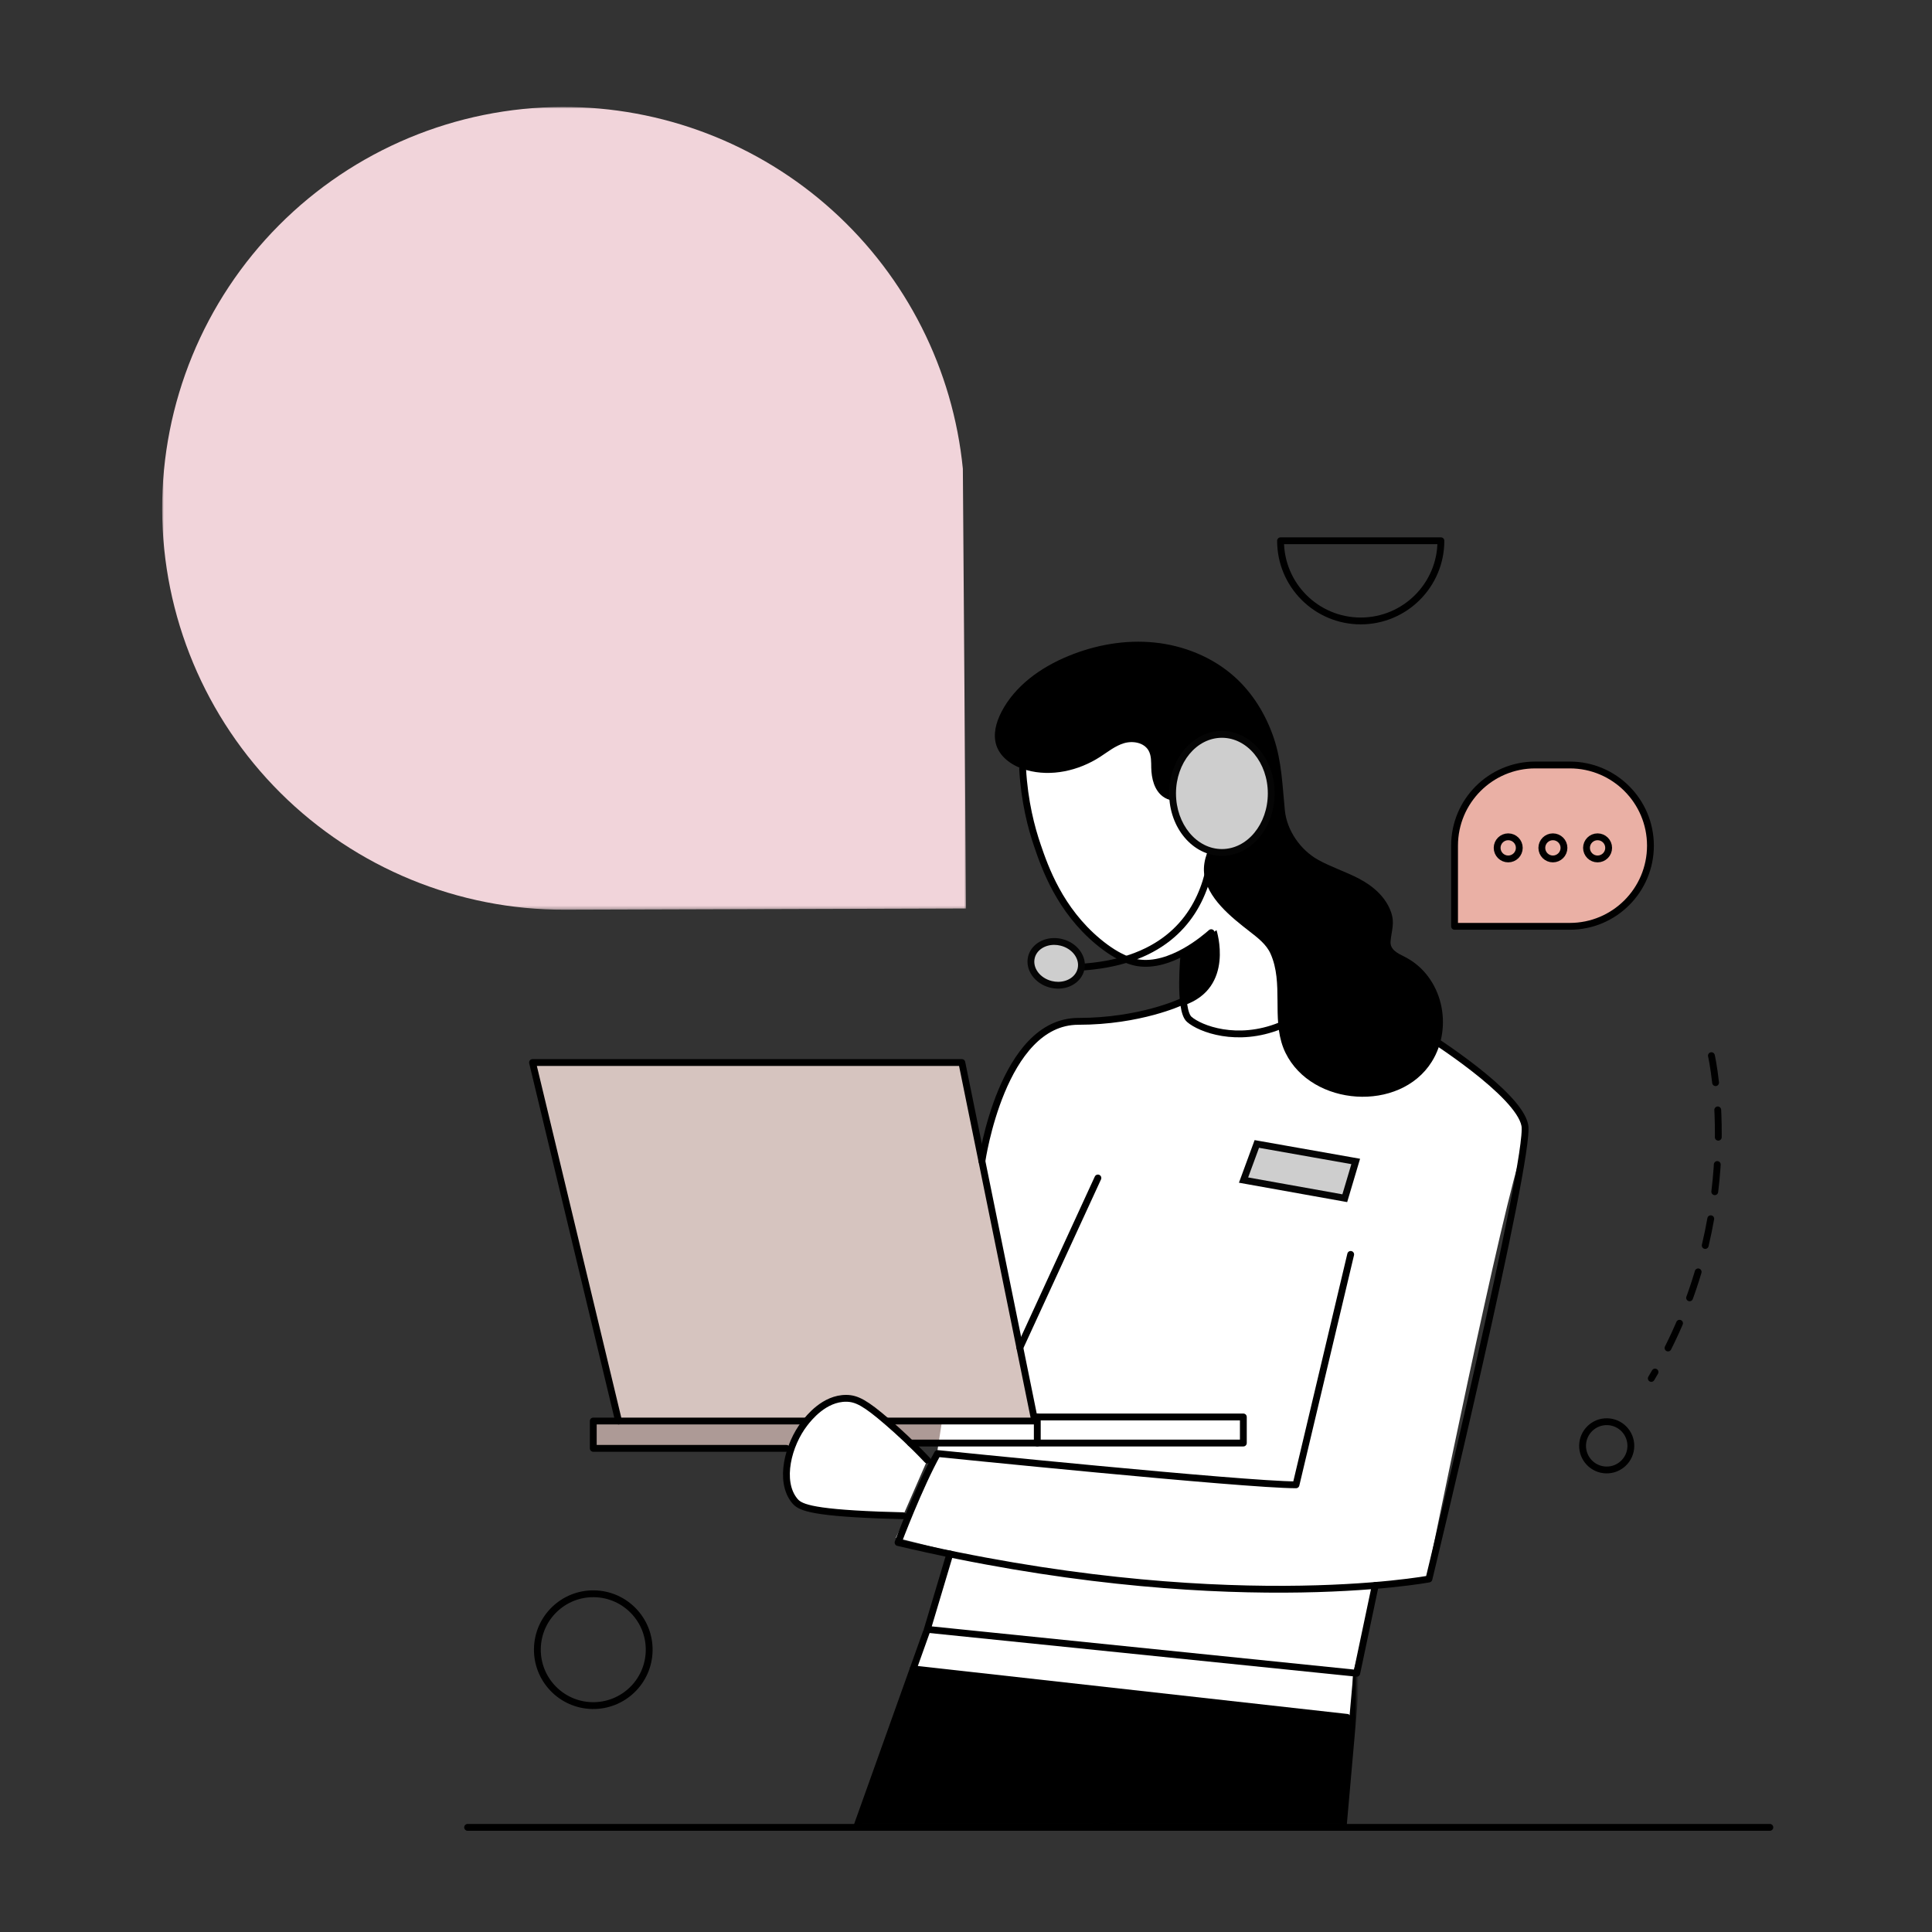 <?xml version="1.0" encoding="UTF-8"?>
<svg width="560px" height="560px" viewBox="0 0 560 560" version="1.1" xmlns="http://www.w3.org/2000/svg" xmlns:xlink="http://www.w3.org/1999/xlink">
    <rect x="0" y="0" width="560" height="560" fill="#333333" stroke="none"/>
    <title>chat</title>
    <defs>
        <polygon id="path-1" points="4.68326229e-15 0 233.007 0 233.007 232.68 4.68326229e-15 232.68"></polygon>
        <polygon id="path-3" points="0 0 179.035 0 179.035 57.391 0 57.391"></polygon>
        <polygon id="path-5" points="0 0 178.343 0 178.343 45.928 0 45.928"></polygon>
        <polygon id="path-7" points="0 0 21.289 0 21.289 6.65 0 6.65"></polygon>
    </defs>
    <g id="chat" stroke="none" stroke-width="1" fill="none" fill-rule="evenodd">
        <g id="Group-87" transform="translate(47, 31)">
            <g id="Group-26">
                <g id="Group-3">
                    <mask id="mask-2" fill="white">
                        <use xlink:href="#path-1"></use>
                    </mask>
                    <g id="Clip-2"></g>
                    <path d="M115.982,-0 C144.91,-0.087 172.834,10.609 194.294,29.995 C215.764,49.391 229.24,76.082 232.089,104.868 L233.007,232.33 L116.679,232.68 C85.823,232.772 56.198,220.6 34.32,198.851 C12.443,177.101 0.093,147.545 4.68326229e-15,116.689 C-0.092,85.833 12.079,56.202 33.827,34.323 C55.574,12.445 85.128,0.093 115.98,-0 L115.982,-0 Z" id="Fill-1" fill="#F1D4DA" mask="url(#mask-2)"></path>
                </g>
                <path d="M408.008,190.735 L397.992,190.735 C385.078,190.735 374.61,201.204 374.61,214.119 L374.61,237.503 L408.008,237.503 C420.922,237.503 431.39,227.034 431.39,214.119 L431.39,214.119 C431.39,201.204 420.922,190.735 408.008,190.735" id="Fill-4" fill="#EAB0A5"></path>
                <polygon id="Fill-6" fill="#AD9A96" points="124.964 380.889 252.93 380.889 253.665 387.272 124.964 388.814"></polygon>
                <polygon id="Fill-8" fill="#D6C4BF" points="253.665 379.198 313.391 379.715 313.391 387.271 253.665 387.271"></polygon>
                <path d="M141.167,447.479 C140.996,456.428 133.603,463.544 124.654,463.373 C115.705,463.202 108.59,455.808 108.761,446.858 C108.932,437.908 116.326,430.792 125.274,430.964 C134.223,431.135 141.339,438.529 141.167,447.479 Z" id="Stroke-10" stroke="#000000" stroke-width="1.98" stroke-linecap="round" stroke-linejoin="round"></path>
                <path d="M425.709,388.217 C425.635,392.081 422.443,395.153 418.579,395.079 C414.715,395.005 411.644,391.813 411.718,387.949 C411.791,384.085 414.983,381.013 418.847,381.087 C422.71,381.16 425.782,384.353 425.709,388.217 Z" id="Stroke-12" stroke="#000000" stroke-width="1.98" stroke-linecap="round" stroke-linejoin="round"></path>
                <path d="M449.063,274.989 C449.063,274.989 459.773,321.627 431.635,368.542" id="Stroke-14" stroke="#000000" stroke-width="1.98" stroke-linecap="round" stroke-linejoin="round" stroke-dasharray="7.92"></path>
                <path d="M347.414,148.985 C360.249,148.985 370.654,138.579 370.654,125.742 L324.173,125.742 C324.173,138.579 334.578,148.985 347.414,148.985 Z" id="Stroke-16" stroke="#000000" stroke-width="1.98" stroke-linecap="round" stroke-linejoin="round"></path>
                <path d="M408.008,190.735 L397.992,190.735 C385.078,190.735 374.61,201.204 374.61,214.119 L374.61,237.503 L408.008,237.503 C420.922,237.503 431.39,227.034 431.39,214.119 L431.39,214.119 C431.39,201.204 420.922,190.735 408.008,190.735 Z" id="Stroke-18" stroke="#000000" stroke-width="1.98" stroke-linecap="round" stroke-linejoin="round"></path>
                <path d="M393.374,214.759 C393.374,216.532 391.937,217.969 390.165,217.969 C388.393,217.969 386.956,216.532 386.956,214.759 C386.956,212.987 388.393,211.55 390.165,211.55 C391.937,211.55 393.374,212.987 393.374,214.759 Z" id="Stroke-20" stroke="#000000" stroke-width="1.98" stroke-linecap="round" stroke-linejoin="round"></path>
                <path d="M406.325,214.759 C406.325,216.532 404.888,217.969 403.116,217.969 C401.344,217.969 399.907,216.532 399.907,214.759 C399.907,212.987 401.344,211.55 403.116,211.55 C404.888,211.55 406.325,212.987 406.325,214.759 Z" id="Stroke-22" stroke="#000000" stroke-width="1.98" stroke-linecap="round" stroke-linejoin="round"></path>
                <path d="M419.276,214.759 C419.276,216.532 417.839,217.969 416.067,217.969 C414.295,217.969 412.858,216.532 412.858,214.759 C412.858,212.987 414.295,211.55 416.067,211.55 C417.839,211.55 419.276,212.987 419.276,214.759 Z" id="Stroke-24" stroke="#000000" stroke-width="1.98" stroke-linecap="round" stroke-linejoin="round"></path>
            </g>
            <g id="Group-84" transform="translate(107.354, 155)">
                <path d="M259.158,113.635 C259.158,113.635 292.77,132.931 287.192,146.761 C281.613,160.591 259.158,271.798 259.158,271.798 L244.497,273.804 L237.816,299.045 L237.445,318.347 L109.395,301.643 L114.592,284.94 L121.643,263.782 L105.313,259.698 L117.19,235.571 L130.958,146.761 C130.958,146.761 136.861,108.624 162.1,109.366 C162.1,109.366 178.431,110.108 187.71,104.17 L188.823,89.693 C188.823,89.693 184.679,95.117 176.174,93.147 C167.667,91.178 143.171,77.073 141.686,32.901 L181.771,16.197 L220.743,69.648 L259.158,113.635 Z" id="Fill-27" fill="#FFFFFF"></path>
                <polygon id="Fill-29" fill="#D6C4BF" points="0 121.981 124.443 121.981 145.576 225.889 24.947 225.889"></polygon>
                <polygon id="Stroke-31" stroke="#000000" stroke-width="1.98" stroke-linecap="round" stroke-linejoin="round" points="0 121.981 124.443 121.981 145.576 225.889 24.947 225.889"></polygon>
                <path d="M252.909,91.389 C263.781,96.99 267.018,111.593 260.64,121.766 C251.397,136.51 225.91,134.758 218.267,119.19 C218.019,118.687 217.795,118.173 217.596,117.65 C214.272,108.94 217.722,98.972 213.923,90.446 C212.714,87.732 210.235,85.842 207.89,84.019 C202.649,79.946 195.326,74.208 194.652,67.076 C194.285,63.195 196.064,59.444 198.103,56.122 C200.769,51.778 207.739,42.441 200.651,38.418 C199.576,37.808 198.233,37.527 197.003,37.586 C195.988,37.635 194.957,37.994 194.257,38.731 C191.959,41.154 192.182,44.659 188.415,45.837 C186.489,46.44 184.283,46.059 182.67,44.845 C180.206,42.99 179.411,39.636 179.341,36.552 C179.302,34.84 179.407,33.022 178.554,31.538 C177.222,29.222 173.999,28.661 171.439,29.423 C168.88,30.187 166.756,31.936 164.511,33.384 C158.268,37.41 150.381,39.21 143.222,37.222 C139.438,36.171 135.699,33.795 134.459,30.069 C133.402,26.892 134.364,23.377 135.897,20.401 C139.852,12.725 147.37,7.41 155.358,4.131 C163.22,0.904 171.839,-0.626 180.293,0.238 C188.746,1.103 197.011,4.429 203.367,10.07 C208.724,14.823 212.542,21.102 214.837,27.851 C217.177,34.735 217.358,41.783 218.075,48.925 C218.657,54.731 222.604,60.358 227.636,63.181 C231.461,65.325 235.695,66.648 239.576,68.689 C243.648,70.83 247.366,74.021 248.886,78.494 C249.955,81.639 248.98,83.769 248.71,86.828 C248.491,89.307 250.873,90.364 252.729,91.298 C252.789,91.328 252.849,91.358 252.909,91.389" id="Fill-33" fill="#000000"></path>
                <path d="M142.058,36.851 C142.591,46.412 144.602,53.981 146.338,59.054 C148.563,65.613 152.839,77.69 163.941,86.933 C170.149,92.099 174.264,92.861 175.434,93.055 C184.951,94.561 194.855,85.976 196.718,84.338" id="Stroke-35" stroke="#000000" stroke-width="1.98" stroke-linecap="round" stroke-linejoin="round"></path>
                <path d="M188.842,90.416 C188.842,90.416 187.227,106.722 190.357,109.461 C193.488,112.201 204.202,116.351 216.651,111.341" id="Stroke-37" stroke="#000000" stroke-width="1.98" stroke-linecap="round" stroke-linejoin="round"></path>
                <path d="M198.259,83.604 C198.259,83.604 203.681,100.313 188.811,105.401 L188.842,90.416 L198.259,83.604 Z" id="Fill-39" fill="#000000"></path>
                <path d="M130.259,150.573 C130.259,150.573 136.093,110.044 158.196,110.044 C176.1,110.044 188.035,104.406 188.035,104.406" id="Stroke-41" stroke="#000000" stroke-width="1.98" stroke-linecap="round" stroke-linejoin="round"></path>
                <path d="M259.833,114.5 C259.833,114.5 285.868,130.896 287.629,140.179 C289.39,149.463 259.833,271.679 259.833,271.679 C259.833,271.679 199.286,283.126 105.953,261.111 C105.953,261.111 112.117,244.734 117.4,235.312 C117.4,235.312 206.33,244.381 221.298,244.381 L237.147,177.599" id="Stroke-43" stroke="#000000" stroke-width="1.98" stroke-linecap="round" stroke-linejoin="round"></path>
                <g id="Group-48" transform="translate(73.594, 219.311)">
                    <path d="M33.797,34.031 C31.616,33.986 29.27,33.913 26.774,33.823 C6.184,33.014 3.765,31.395 2.343,29.641 C-2.223,24.008 0.494,13.399 5.279,7.255 C6.457,5.739 10.985,-0.061 17.364,0 C20.337,0.027 22.868,1.322 29.298,6.88 C32.476,9.618 36.454,13.27 40.836,17.9" id="Fill-45" fill="#FFFFFF"></path>
                    <path d="M33.797,34.031 C31.616,33.986 29.27,33.913 26.774,33.823 C6.184,33.014 3.765,31.395 2.343,29.641 C-2.223,24.008 0.494,13.399 5.279,7.255 C6.457,5.739 10.985,-0.061 17.364,0 C20.337,0.027 22.868,1.322 29.298,6.88 C32.476,9.618 36.454,13.27 40.836,17.9" id="Stroke-47" stroke="#000000" stroke-width="1.98" stroke-linecap="round" stroke-linejoin="round"></path>
                </g>
                <line x1="163.879" y1="155.445" x2="141.251" y2="204.625" id="Stroke-49" stroke="#000000" stroke-width="1.98" stroke-linecap="round" stroke-linejoin="round"></line>
                <polyline id="Stroke-51" stroke="#000000" stroke-width="1.98" stroke-linecap="round" stroke-linejoin="round" points="24.947 225.889 17.61 225.889 17.61 233.814 73.594 233.814"></polyline>
                <polyline id="Stroke-53" stroke="#000000" stroke-width="1.98" stroke-linecap="round" stroke-linejoin="round" points="109.546 232.272 206.036 232.272 206.036 224.715 145.575 224.715"></polyline>
                <line x1="146.311" y1="224.715" x2="146.311" y2="232.272" id="Stroke-55" stroke="#000000" stroke-width="1.98" stroke-linecap="round" stroke-linejoin="round"></line>
                <polyline id="Stroke-57" stroke="#000000" stroke-width="1.98" stroke-linecap="round" stroke-linejoin="round" points="244.272 273.553 238.908 299.006 114.43 286.28 120.965 264.426"></polyline>
                <g id="Group-61" transform="translate(59.873, 286.28)">
                    <mask id="mask-4" fill="white">
                        <use xlink:href="#path-3"></use>
                    </mask>
                    <g id="Clip-60"></g>
                    <polyline id="Stroke-59" stroke="#000000" stroke-width="1.98" stroke-linecap="round" stroke-linejoin="round" mask="url(#mask-4)" points="54.557 0 0 152.709 28.143 348.76 60.928 348.76 54.557 163.276 99.273 80.501 117.695 348.76 149.342 348.76 179.035 12.727"></polyline>
                </g>
                <g id="Group-64" transform="translate(59.874, 297.743)">
                    <mask id="mask-6" fill="white">
                        <use xlink:href="#path-5"></use>
                    </mask>
                    <g id="Clip-63"></g>
                    <polyline id="Fill-62" fill="#000000" mask="url(#mask-6)" points="50.461 0 0 141.246 28.143 337.296 60.928 337.296 54.556 151.812 99.273 69.038 117.695 337.296 149.341 337.296 178.343 14.032"></polyline>
                </g>
                <path d="M196.571,46.619 C196.571,46.619 205.67,91.969 158.123,94.391" id="Stroke-65" stroke="#000000" stroke-width="1.98" stroke-linecap="round" stroke-linejoin="round"></path>
                <path d="M199.821,61.093 C191.938,61.093 185.524,53.415 185.524,43.978 C185.524,34.54 191.938,26.862 199.821,26.862 C207.706,26.862 214.119,34.54 214.119,43.978 C214.119,53.415 207.706,61.093 199.821,61.093" id="Fill-67" fill="#CECECE"></path>
                <path d="M199.821,25.874 C191.392,25.874 184.535,33.996 184.535,43.978 C184.535,53.96 191.392,62.081 199.821,62.081 C208.251,62.081 215.108,53.96 215.108,43.978 C215.108,33.996 208.251,25.874 199.821,25.874 M199.821,27.851 C207.172,27.851 213.131,35.071 213.131,43.978 C213.131,52.884 207.172,60.104 199.821,60.104 C192.471,60.104 186.512,52.884 186.512,43.978 C186.512,35.071 192.471,27.851 199.821,27.851" id="Fill-69" fill="#050505"></path>
                <path d="M152.357,99.574 C151.66,99.574 150.958,99.487 150.269,99.316 C146.317,98.332 143.78,94.802 144.614,91.447 C145.283,88.762 147.994,86.888 151.21,86.888 C151.905,86.888 152.607,86.975 153.297,87.146 C155.177,87.614 156.801,88.667 157.87,90.111 C158.98,91.613 159.365,93.354 158.951,95.015 C158.283,97.699 155.572,99.574 152.357,99.574" id="Fill-71" fill="#CECECE"></path>
                <path d="M151.21,85.899 L151.21,85.899 C147.54,85.899 144.433,88.083 143.655,91.209 C142.689,95.093 145.549,99.16 150.03,100.275 C150.798,100.466 151.581,100.563 152.356,100.563 C156.027,100.563 159.133,98.38 159.91,95.253 C160.396,93.301 159.954,91.266 158.665,89.523 C157.461,87.895 155.639,86.71 153.536,86.187 C152.768,85.996 151.986,85.899 151.21,85.899 M151.21,87.876 C151.813,87.876 152.434,87.95 153.058,88.106 C156.487,88.959 158.696,91.945 157.992,94.776 C157.416,97.091 155.069,98.585 152.356,98.585 C151.753,98.585 151.132,98.511 150.508,98.356 C147.079,97.503 144.87,94.516 145.574,91.686 C146.15,89.371 148.497,87.876 151.21,87.876" id="Fill-73" fill="#050505"></path>
                <line x1="110.335" y1="297.743" x2="236.122" y2="311.787" id="Stroke-75" stroke="#000000" stroke-width="1.98" stroke-linecap="round" stroke-linejoin="round"></line>
                <g id="Group-79" transform="translate(150.569, 337.02)">
                    <mask id="mask-8" fill="white">
                        <use xlink:href="#path-7"></use>
                    </mask>
                    <g id="Clip-78"></g>
                    <polyline id="Stroke-77" stroke="#000000" stroke-width="1.98" stroke-linecap="round" stroke-linejoin="round" mask="url(#mask-8)" points="0 25.852 16.453 0 21.289 25.651"></polyline>
                </g>
                <polygon id="Fill-80" fill="#CECECE" points="206.092 156.051 209.943 145.583 238.607 150.65 235.438 161.307"></polygon>
                <path d="M209.301,144.465 L208.73,146.018 L205.572,154.603 L204.757,156.816 L207.078,157.232 L234.393,162.125 L236.133,162.436 L236.637,160.742 L239.238,151.994 L239.87,149.869 L237.687,149.483 L210.93,144.753 L209.301,144.465 Z M210.585,146.7 L237.343,151.431 L234.742,160.179 L207.427,155.286 L210.585,146.7 Z" id="Fill-82" fill="#050505"></path>
            </g>
            <line x1="88.541" y1="498.67" x2="466" y2="498.67" id="Stroke-85" stroke="#000000" stroke-width="1.98" stroke-linecap="round" stroke-linejoin="round"></line>
        </g>
    </g>
</svg>